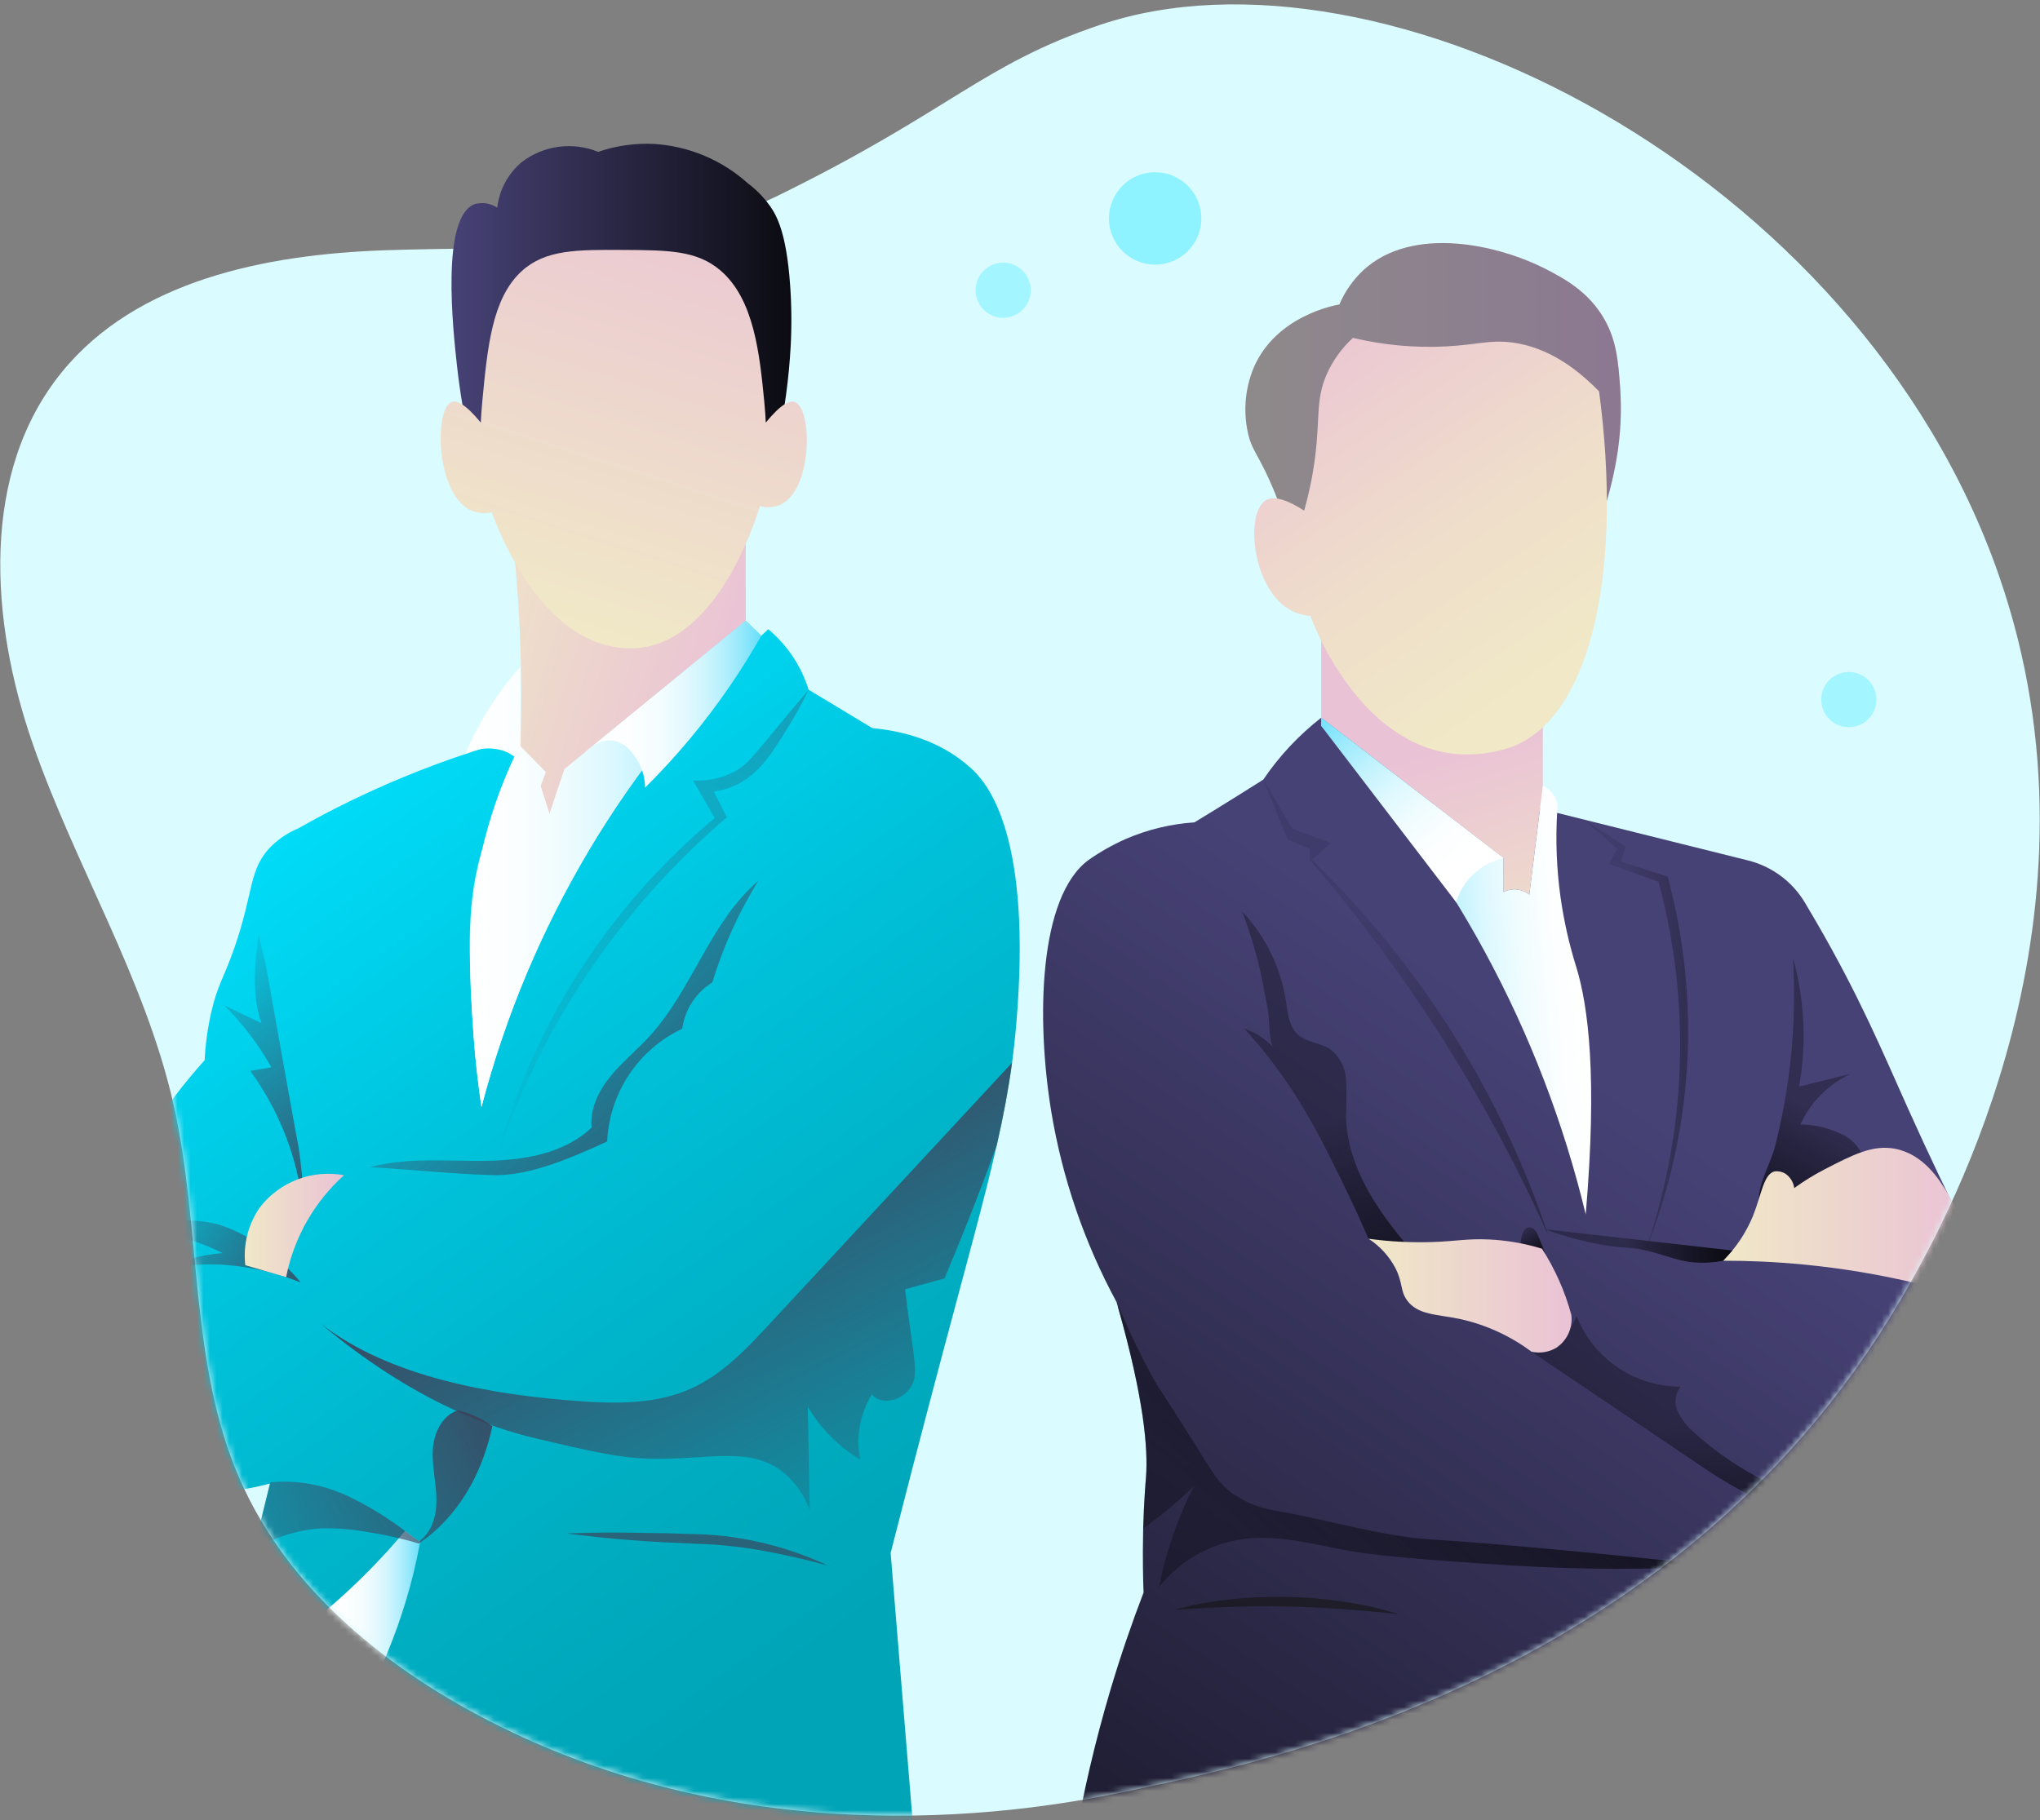 <svg xmlns="http://www.w3.org/2000/svg" width="316" height="282" viewBox="0 0 316 282" fill="none"><rect x="0" y="0" width="316" height="282" fill="#808080" stroke="none"/><path d="M309.639 89.173C287.847 26.364 213.782 -10.754 170.408 3.85C152.167 9.991 147.365 17.125 120.536 30.3C101.376 39.709 80.163 38.04 59.446 38.783C41.127 39.441 21.174 43.427 9.595 57.638C-3.09 73.207 -1.553 96.113 5.019 115.09C11.591 134.066 22.454 151.55 26.886 171.137C31.236 190.36 29.263 211.09 37.131 229.16C44.638 246.4 60.281 258.922 77.106 267.32C117.827 287.648 159.198 280.867 175.333 277.399C194.266 273.33 261.356 260.639 295.878 198.847C301.507 188.771 327.842 141.636 309.639 89.173Z" fill="#DAFBFF"></path><mask id="mask0_488_2" style="mask-type:luminance" maskUnits="userSpaceOnUse" x="2" y="2" width="314" height="280"><path d="M309.639 89.171C288.425 28.028 212.234 -2.929 170.409 3.848C163.037 5.042 144.981 9.32 119.453 7.953C96.826 6.742 95.475 2.549 82.465 3.129C53.11 4.436 22.425 27.452 9.596 57.636C-0.898 82.326 1.803 105.801 5.019 115.088C11.591 134.064 22.454 151.549 26.886 171.136C31.236 190.358 29.263 211.088 37.131 229.158C44.639 246.399 60.281 258.92 77.106 267.319C117.827 287.646 159.198 280.865 175.333 277.397C194.266 273.328 261.356 260.637 295.878 198.845C301.508 188.77 327.842 141.634 309.639 89.171Z" fill="white"></path></mask><g mask="url(#mask0_488_2)"><path d="M204.651 118.265V93.758L238.99 107.405V142.478L208.32 129.858L204.651 118.265Z" fill="url(#paint0_linear_488_2)"></path><path d="M196.088 73.216C194.693 70.328 194.047 69.675 193.481 67.793C192.523 64.196 192.78 60.383 194.211 56.946C197.691 48.907 206.812 47.29 207.471 47.184C208.324 45.167 209.594 43.352 211.196 41.858C218.849 34.835 232.213 37.921 239.643 41.791C242.373 43.212 246.153 45.243 248.566 49.542C250.444 52.887 250.681 56.157 250.968 60.123C251.222 63.821 251.028 67.536 250.391 71.187C249.242 77.857 246.913 84.268 243.512 90.12L199.412 82.101C198.581 79.043 197.468 76.069 196.088 73.216Z" fill="url(#paint1_linear_488_2)"></path><path opacity="0.55" d="M196.088 73.216C194.693 70.328 194.047 69.675 193.481 67.793C192.523 64.196 192.78 60.383 194.211 56.946C197.691 48.907 206.812 47.29 207.471 47.184C208.324 45.167 209.594 43.352 211.196 41.858C218.849 34.835 232.213 37.921 239.643 41.791C242.373 43.212 246.153 45.243 248.566 49.542C250.444 52.887 250.681 56.157 250.968 60.123C251.222 63.821 251.028 67.536 250.391 71.187C249.242 77.857 246.913 84.268 243.512 90.12L199.412 82.101C198.581 79.043 197.468 76.069 196.088 73.216Z" fill="#3F3D5A"></path><path d="M223.986 53.676C228.782 53.427 230.689 52.639 234.092 53.051C237.554 53.47 242.323 55.102 247.697 60.639C251.351 87.954 246.652 110.246 234.861 115.463C231.707 116.702 228.296 117.151 224.928 116.768C210.336 114.885 203.536 96.934 202.993 95.439C201.987 95.367 201.004 95.097 200.102 94.644C193.958 91.503 192.803 79.528 196.064 77.535C196.95 76.993 198.61 76.916 202.015 79.124C202.792 76.379 203.363 73.58 203.722 70.75C204.481 64.708 203.816 61.999 205.441 58.156C206.392 55.951 207.801 53.973 209.573 52.352C214.29 53.476 219.143 53.922 223.986 53.676Z" fill="url(#paint2_linear_488_2)"></path><path d="M78.578 76.681C79.502 83.272 80.21 90.454 80.542 98.161C81.009 109.054 80.681 119.966 79.56 130.811C83.966 132.852 88.867 133.576 93.675 132.898C103.544 131.37 111.875 123.47 115.524 112.645V69.93L78.578 76.681Z" fill="url(#paint3_linear_488_2)"></path><path d="M70.804 56.806C70.187 51.26 68.209 33.459 73.588 31.609C74.168 31.456 74.774 31.427 75.366 31.525C75.957 31.623 76.522 31.845 77.022 32.177C77.335 29.419 78.698 26.889 80.827 25.109C82.49 23.837 84.456 23.023 86.531 22.746C88.606 22.469 90.717 22.739 92.655 23.53C95.452 22.569 98.407 22.152 101.36 22.304C106.747 22.653 111.859 24.81 115.868 28.426C117.172 29.404 118.318 30.579 119.265 31.907C120.361 33.459 121.799 36.12 122.379 43.996C122.618 47.213 122.65 50.442 122.476 53.663C122.2 58.655 121.53 63.617 120.472 68.503C118.836 68.803 116.24 69.223 113.028 69.487C109.503 69.776 106.621 69.762 92.517 68.984C86.921 68.674 84.517 68.519 80.64 68.631C77.372 68.725 74.698 68.962 72.945 69.148C71.98 65.081 71.265 60.96 70.804 56.806Z" fill="url(#paint4_linear_488_2)"></path><path d="M123.137 62.289C122.327 61.991 120.975 62.594 118.618 65.48C118.585 64.708 118.524 63.606 118.394 62.289C117.665 54.869 116.828 46.357 111.578 41.887C107.935 38.785 103.498 38.762 96.523 38.726C89.323 38.689 84.501 38.664 80.832 41.996C76.226 46.178 75.508 53.765 74.701 62.289C74.576 63.612 74.512 64.716 74.477 65.48C72.079 62.573 70.741 61.988 69.958 62.289C67.199 63.348 67.489 76.884 73.15 79.162C74.121 79.525 75.175 79.602 76.188 79.383C77.178 82.12 83.284 98.359 95.363 100.28C96.614 100.485 97.886 100.521 99.147 100.385C111.293 98.953 117.05 80.597 117.703 78.426C118.705 78.692 119.766 78.637 120.736 78.269C125.901 76.12 125.9 63.306 123.137 62.289Z" fill="url(#paint5_linear_488_2)"></path><path d="M157.611 156.252C157.401 159.212 157.131 161.962 156.771 164.662C156.201 168.832 155.441 172.882 154.411 177.412C154.411 177.422 154.401 177.432 154.401 177.442C152.561 185.582 149.861 195.252 145.971 209.862C142.431 223.172 139.661 233.962 137.961 240.622C139.261 256.472 140.561 272.319 141.861 288.162C134.501 291.542 106.891 303.132 74.211 293.122C58.312 288.188 44.007 279.127 32.751 266.862C34.961 257.842 37.171 248.822 39.381 239.802C40.191 236.492 41.004 233.179 41.821 229.862C40.561 230.212 19.831 235.722 11.451 225.562C3.791 216.272 11.171 199.642 16.361 187.952C20.204 179.305 25.38 171.314 31.701 164.272C31.826 161.791 32.164 159.325 32.711 156.902C33.691 152.612 34.601 151.702 36.241 147.062C39.401 138.092 38.441 134.542 42.191 130.962C43.361 129.855 44.723 128.97 46.211 128.352C48.831 126.862 51.611 125.392 54.551 123.972C61.459 120.62 68.622 117.818 75.971 115.592C77.521 115.592 79.061 115.602 80.611 115.602C80.171 117.492 79.731 119.392 79.301 121.282C77.82 123.71 76.577 126.275 75.591 128.942C72.221 137.972 72.561 145.992 73.131 156.862C73.311 160.422 73.691 165.462 74.581 171.522C82.007 143.107 97.422 117.416 119.001 97.492C120.712 98.923 122.172 100.63 123.321 102.542C124.135 103.905 124.786 105.358 125.261 106.872C128.541 108.852 131.824 110.832 135.111 112.812C139.401 113.222 145.441 114.542 150.321 118.952C152.521 120.942 159.591 128.172 157.611 156.252Z" fill="url(#paint6_linear_488_2)"></path><path d="M156.771 164.664C156.201 168.834 155.441 172.884 154.411 177.414C154.411 177.424 154.401 177.434 154.401 177.444C151.781 184.684 149.061 191.564 146.311 198.074C144.271 198.634 142.231 199.204 140.201 199.764C140.381 201.334 140.701 203.944 141.171 207.194C141.861 211.874 141.951 213.214 141.271 214.594C140.141 216.854 136.671 217.984 135.041 216.054C133.204 219.072 132.559 222.666 133.231 226.134C129.889 224.137 127.103 221.331 125.131 217.974C125.231 223.314 125.331 228.651 125.431 233.984C124.591 231.619 123.104 229.537 121.141 227.974C116.141 224.174 110.031 226.084 101.551 226.034C96.311 226.004 91.881 224.964 83.021 222.874C76.101 221.244 64.021 217.134 49.591 205.024C60.431 213.514 76.591 216.154 89.721 217.104C95.591 217.524 101.731 217.564 107.091 215.134C111.941 212.944 115.691 208.944 119.301 205.044C131.791 191.584 144.281 178.124 156.771 164.664Z" fill="url(#paint7_linear_488_2)"></path><path d="M40.175 143.961C39.52 148.824 38.885 153.902 40.5 158.536L34.716 155.768C37.597 158.611 40.061 161.848 42.035 165.382L38.764 165.925C44.087 173.235 47.035 182.004 47.209 191.045C47.205 186.943 46.935 182.845 46.4 178.778C46.208 177.327 46.222 177.784 44.312 167.101L42.225 155.425L41.162 149.481C40.882 147.914 39.964 145.527 40.175 143.961Z" fill="url(#paint8_linear_488_2)"></path><path d="M24.825 196.785C27.852 195.332 31.116 194.439 34.461 194.151C32.102 192.984 29.629 192.063 27.082 191.402C24.515 190.744 21.808 190.893 19.33 191.829C21.483 190.522 23.877 189.663 26.37 189.302C28.863 188.942 31.402 189.088 33.837 189.732C36.291 190.499 38.593 191.684 40.643 193.235C42.864 194.782 44.864 196.625 46.586 198.713C44.041 197.691 41.396 196.938 38.695 196.467C37.203 196.203 35.696 196.031 34.183 195.951C31.04 195.796 27.891 196.077 24.825 196.785Z" fill="url(#paint9_linear_488_2)"></path><path d="M94.048 176.87C94.216 173.175 95.388 169.595 97.437 166.516C99.486 163.436 102.335 160.973 105.678 159.39C105.879 157.923 106.401 156.519 107.208 155.278C108.015 154.037 109.087 152.99 110.346 152.211C112.024 146.661 114.429 141.357 117.498 136.438C109.991 142.845 107.264 153.319 100.591 160.591C98.639 162.717 96.368 164.547 94.548 166.787C92.727 169.027 91.352 171.836 91.646 174.708C87.351 178.798 80.994 179.8 75.064 179.867C69.134 179.935 63.081 179.283 57.36 180.845C63.688 181.201 70.085 181.918 76.408 182.082C82.187 182.232 88.882 179.213 94.048 176.87Z" fill="url(#paint10_linear_488_2)"></path><path d="M117.927 98.495L115.524 96.164L87.429 119.164L85.115 126.076L83.755 121.77L84.549 119.618L80.61 115.606V103.302C77.035 107.313 74.148 111.888 72.066 116.842C73.834 115.919 75.889 115.715 77.803 116.271C78.475 116.493 79.107 116.819 79.677 117.238C77.526 121.822 75.862 126.618 74.711 131.548C72.133 142.649 72.75 152.104 73.378 160.745C73.708 165.292 74.201 169.023 74.579 171.527C81.879 143.594 96.902 118.282 117.927 98.495Z" fill="url(#paint11_linear_488_2)"></path><path d="M44.321 197.883L37.996 196.032C37.628 192.834 38.456 189.612 40.321 186.988C41.83 185.066 43.835 183.593 46.121 182.73C48.407 181.867 50.886 181.646 53.288 182.092C48.671 186.248 45.525 191.789 44.321 197.883Z" fill="url(#paint12_linear_488_2)"></path><path d="M65.141 238.637C65.121 238.767 65.091 238.897 65.061 239.037C64.771 240.607 64.421 242.237 64.011 243.917C62.648 249.423 60.738 254.779 58.311 259.907C55.441 256.677 52.574 253.44 49.711 250.197C51.721 248.527 53.791 246.667 55.891 244.617C58.051 242.497 60.014 240.403 61.781 238.337C62.111 237.967 62.431 237.597 62.741 237.227C63.461 237.747 64.181 238.277 64.901 238.807C64.981 238.747 65.061 238.697 65.141 238.637Z" fill="url(#paint13_linear_488_2)"></path><g opacity="0.65"><path d="M87.778 237.599C91.202 237.467 94.619 237.429 98.029 237.488C101.441 237.521 104.865 237.598 108.28 237.717C111.728 237.834 115.154 238.313 118.502 239.145C121.843 239.958 125.094 241.102 128.207 242.56C124.902 241.664 121.59 240.891 118.261 240.291C114.935 239.683 111.569 239.322 108.189 239.213C104.785 239.066 101.387 238.925 97.981 238.653C94.574 238.397 91.173 238.046 87.778 237.599Z" fill="#3F3D56"></path></g><path d="M90.674 116.508C90.864 116.306 92.783 114.324 95.174 114.792C96.409 115.12 97.477 115.893 98.174 116.963C99.291 118.422 99.907 120.203 99.928 122.04C104.747 117.265 109.106 112.048 112.95 106.458C114.826 103.728 116.475 101.059 117.927 98.495L115.524 96.164C107.241 102.945 98.957 109.727 90.674 116.508Z" fill="url(#paint14_linear_488_2)"></path><path opacity="0.35" d="M125.261 106.875C122.822 109.739 120.929 112.024 119.755 113.452C116.589 117.302 115.579 118.653 113.503 119.704C111.593 120.636 109.473 121.056 107.352 120.921L110.709 126.759C94.204 140.517 82.372 159.056 76.843 179.82C83.666 159.152 96.037 140.756 112.603 126.639L110.567 122.653C111.631 122.504 112.67 122.214 113.657 121.791C117.467 120.15 119.527 116.862 122.375 112.185C123.128 110.948 124.165 109.147 125.261 106.875Z" fill="url(#paint15_linear_488_2)"></path><path d="M312.391 217.521C311.901 219.831 310.821 224.671 306.821 228.331C302.131 232.631 295.971 233.001 288.201 233.481C286.571 233.581 284.641 233.641 282.471 233.591C279.376 233.518 276.289 233.237 273.231 232.751C273.061 232.731 272.881 232.701 272.701 232.671L278.781 272.441C241.311 276.951 203.841 281.461 166.371 285.971C167.772 277.806 169.659 269.731 172.021 261.791C173.621 256.421 175.351 251.411 177.141 246.751C177.061 244.711 176.981 241.451 177.071 237.431C177.071 237.231 177.081 237.031 177.081 236.831C177.201 232.591 177.461 229.571 177.521 228.821C177.831 224.521 177.261 216.921 173.171 202.501C173.101 202.251 173.021 202.001 172.951 201.741C167.978 192.547 164.565 182.592 162.851 172.281C160.491 157.931 160.881 138.921 168.631 133.241C170.433 131.979 172.351 130.894 174.361 130.001C177.742 128.54 181.347 127.667 185.021 127.421C187.251 126.061 189.501 124.681 191.751 123.271C193.071 122.451 194.381 121.621 195.681 120.801C198.151 117.154 201.178 113.918 204.651 111.211L232.911 132.961V138.211C233.393 137.956 233.927 137.816 234.471 137.801C235.346 137.781 236.201 138.064 236.891 138.601C237.441 134.161 237.995 129.724 238.551 125.291C239.431 125.511 240.321 125.731 241.201 125.951C251.061 128.411 260.921 130.868 270.781 133.321C272.606 133.776 274.323 134.587 275.833 135.708C277.343 136.828 278.617 138.236 279.581 139.851C280.141 140.781 280.731 141.781 281.341 142.841C288.171 154.631 291.501 162.741 295.611 171.881C308.961 201.581 314.651 206.741 312.391 217.521Z" fill="url(#paint16_linear_488_2)"></path><path opacity="0.35" d="M195.684 120.805L200.247 128.454L206.161 130.615L203.204 133.231C219.915 149.4 232.479 169.361 239.83 191.421C230.41 170.34 217.968 150.744 202.895 133.252V131.555L199.45 130.046C198.195 126.966 196.939 123.885 195.684 120.805Z" fill="url(#paint17_linear_488_2)"></path><path d="M282.471 233.59C279.376 233.517 276.289 233.236 273.231 232.75C270.201 231.317 267.277 229.669 264.481 227.82L237.481 209.61C238.984 209.289 240.386 208.603 241.561 207.612C242.737 206.622 243.65 205.357 244.221 203.93C245.498 207.155 247.715 209.922 250.584 211.871C253.453 213.82 256.842 214.861 260.311 214.86C259.897 215.404 259.639 216.051 259.565 216.731C259.491 217.411 259.604 218.099 259.891 218.72C260.486 219.953 261.338 221.044 262.391 221.92C268.121 227.21 275.161 230.72 282.471 233.59Z" fill="url(#paint18_linear_488_2)"></path><path d="M266.391 242.637C255.515 243.255 244.612 243.222 233.741 242.537C219.781 241.627 212.831 241.017 208.421 240.197C203.161 239.207 197.841 237.757 192.541 238.467C187.398 239.179 182.731 241.856 179.521 245.937C180.007 243.494 180.642 241.083 181.421 238.717C182.379 235.814 183.559 232.989 184.951 230.267C183.831 231.347 182.621 232.447 181.291 233.567C179.851 234.767 178.441 235.867 177.081 236.837C177.201 232.597 177.461 229.577 177.521 228.827C177.831 224.527 177.261 216.927 173.171 202.507C173.191 202.437 173.201 202.367 173.221 202.297C174.738 205.958 176.447 209.536 178.341 213.017C179.861 215.797 179.311 214.507 185.341 224.167C188.021 228.457 188.881 229.917 190.911 231.397C192.997 232.854 195.4 233.793 197.921 234.137C205.931 235.507 213.791 238.037 221.911 238.547C232.971 239.247 247.681 240.677 266.391 242.637Z" fill="url(#paint19_linear_488_2)"></path><path d="M197.268 162.311C196.026 160.978 194.476 159.97 192.755 159.375C195.322 162.199 197.678 165.208 199.806 168.377C202.249 172.119 204.447 176.015 206.383 180.042C207.886 182.988 209.856 187.021 211.992 191.942L219.559 194.786C213.98 188.519 208.595 181.187 208.496 172.798C208.594 170.947 208.595 169.092 208.5 167.241C208.445 166.313 208.189 165.408 207.749 164.59C207.309 163.771 206.695 163.059 205.951 162.502C204.46 161.549 202.457 161.537 201.119 160.379C199.671 159.126 199.488 156.998 199.196 155.105C198.38 149.885 196.004 145.034 192.382 141.188C193.656 144.461 194.663 147.832 195.393 151.268C195.784 153.13 196.138 154.999 196.456 156.875C196.643 157.984 196.55 161.542 197.268 162.311Z" fill="url(#paint20_linear_488_2)"></path><path d="M237.214 190.215C237.432 190.31 237.626 190.45 237.786 190.626C237.945 190.802 238.066 191.01 238.139 191.235C238.752 192.536 239.249 193.889 239.623 195.277C239.777 195.647 239.843 196.047 239.818 196.447C239.793 196.847 239.677 197.236 239.479 197.584C239.174 197.896 238.765 198.084 238.329 198.113C237.894 198.142 237.464 198.01 237.12 197.742C235.803 196.783 235.672 194.691 235.56 193.21C235.489 192.281 235.763 189.817 237.214 190.215Z" fill="url(#paint21_linear_488_2)"></path><path d="M238.86 193.484C236.198 192.664 233.444 192.182 230.663 192.048C227.344 191.891 225.641 192.316 221.927 192.445C218.607 192.556 215.283 192.386 211.992 191.938C213.756 193.078 215.195 194.655 216.169 196.516C217.338 198.832 216.871 199.985 217.956 201.479C219.621 203.775 222.59 203.629 226.096 204.358C230.124 205.239 233.917 206.969 237.225 209.431C238.526 209.733 239.895 209.524 241.047 208.847C241.879 208.3 242.541 207.53 242.957 206.625C243.374 205.72 243.528 204.717 243.402 203.728C242.419 200.102 240.888 196.647 238.86 193.484Z" fill="url(#paint22_linear_488_2)"></path><path d="M277.727 148.359C279.541 154.871 279.869 161.706 278.686 168.361L286.741 166.365C283.26 167.956 280.47 170.75 278.883 174.233C281.265 174.248 283.609 174.838 285.714 175.952C286.758 176.524 287.622 177.374 288.213 178.406C288.804 179.439 289.099 180.615 289.064 181.804C288.721 185.267 285.061 187.255 281.868 188.637C279.016 189.871 273.821 191.115 272.598 186.972C271.818 184.33 274.211 180.44 274.872 177.94C277.375 168.291 278.338 158.308 277.727 148.359Z" fill="url(#paint23_linear_488_2)"></path><path d="M266.914 195.338C268.907 193.346 270.485 190.977 271.554 188.369C272.834 185.177 273.197 181.815 274.943 181.491C275.491 181.436 276.043 181.554 276.521 181.828C276.905 182.081 277.229 182.413 277.473 182.802C277.717 183.191 277.874 183.628 277.934 184.083C279.436 182.992 281.018 182.017 282.667 181.166C287.057 178.902 290.125 177.318 293.607 178.006C298.005 178.875 300.445 182.85 301.586 184.71C303.063 187.116 305.461 192.379 303.453 194.842C302.29 195.788 301.026 196.603 299.685 197.273C298.521 197.953 297.545 198.488 296.88 198.846C291.169 197.485 285.372 196.516 279.529 195.946C275.02 195.506 270.796 195.335 266.914 195.338Z" fill="url(#paint24_linear_488_2)"></path><path opacity="0.35" d="M245.32 126.984L250.535 131.504L249.214 133.851L256.915 136.638C262.01 155.586 261.256 175.631 254.754 194.143C262.284 175.619 263.539 155.138 258.328 135.833L251.057 133.47C251.311 132.713 251.565 131.956 251.819 131.199L245.32 126.984Z" fill="url(#paint25_linear_488_2)"></path><path d="M255.405 193.857C252.137 193.042 252.08 193.57 247.985 192.836C245.038 192.303 242.143 191.511 239.335 190.469C240.637 190.616 251.345 191.829 252.646 191.977C254.436 192.179 266.548 193.549 268.338 193.751C267.863 194.282 267.388 194.812 266.914 195.343C265.772 195.564 264.611 195.667 263.448 195.651C260.269 195.603 258.644 194.665 255.405 193.857Z" fill="url(#paint26_linear_488_2)"></path><g opacity="0.65"><path d="M181.849 249.432C184.675 248.668 187.558 248.131 190.47 247.826C196.304 247.184 202.196 247.293 208.002 248.151C210.9 248.563 213.761 249.208 216.557 250.079C213.645 249.805 210.76 249.521 207.874 249.315C204.988 249.118 202.104 248.965 199.218 248.925C196.332 248.856 193.445 248.901 190.554 248.989C187.661 249.088 184.769 249.265 181.849 249.432Z" fill="#161616"></path></g><path d="M76.261 220.973C75.281 225.573 72.961 232.373 67.061 237.483C66.425 238.039 65.757 238.556 65.061 239.033C65.003 239.08 64.943 239.123 64.881 239.163C63.991 238.893 62.951 238.603 61.781 238.333C60.471 238.013 59.001 237.713 57.381 237.463C54.959 236.996 52.497 236.774 50.031 236.803C45.021 237.023 41.521 238.943 39.381 239.803C40.211 236.433 41.041 233.043 41.871 229.673C43.65 229.514 45.441 229.558 47.211 229.803C49.414 230.127 51.562 230.756 53.591 231.673C56.828 233.195 59.895 235.055 62.741 237.223C63.461 237.743 64.181 238.273 64.901 238.803C64.981 238.743 65.061 238.693 65.141 238.633C67.051 237.183 67.691 234.483 67.601 232.063C67.531 229.533 66.881 227.023 67.051 224.503C67.231 221.973 68.521 219.263 70.951 218.523C72.869 218.97 74.676 219.804 76.261 220.973Z" fill="url(#paint27_linear_488_2)"></path><path d="M245.631 188.161C238.801 159.788 224.674 133.692 204.651 112.461V111.211L232.911 132.961V138.211C233.393 137.956 233.926 137.816 234.471 137.801C235.346 137.781 236.2 138.064 236.891 138.601C237.441 134.161 237.994 129.724 238.551 125.291C238.701 124.121 238.841 122.961 238.991 121.791C239.644 122.061 240.206 122.512 240.611 123.091C240.987 123.624 241.212 124.25 241.261 124.901C241.241 125.231 241.221 125.581 241.201 125.951C240.952 130.267 241.123 134.598 241.711 138.881C242.23 142.62 243.059 146.31 244.191 149.911C246.001 155.871 247.471 166.711 245.631 188.161Z" fill="url(#paint28_linear_488_2)"></path><path d="M232.911 132.961C230.959 133.402 229.183 134.414 227.809 135.87C226.769 136.988 226.001 138.331 225.564 139.794C218.593 130.683 211.622 121.572 204.651 112.461V111.211L232.911 132.961Z" fill="url(#paint29_linear_488_2)"></path></g><path opacity="0.35" d="M178.934 41.002C182.886 41.002 186.091 37.798 186.091 33.845C186.091 29.892 182.886 26.688 178.934 26.688C174.981 26.688 171.776 29.892 171.776 33.845C171.776 37.798 174.981 41.002 178.934 41.002Z" fill="#00E6FF"></path><path opacity="0.25" d="M155.398 49.24C157.757 49.24 159.67 47.327 159.67 44.968C159.67 42.608 157.757 40.695 155.398 40.695C153.038 40.695 151.125 42.608 151.125 44.968C151.125 47.327 153.038 49.24 155.398 49.24Z" fill="#00E6FF"></path><path opacity="0.25" d="M286.384 112.669C288.743 112.669 290.656 110.757 290.656 108.397C290.656 106.038 288.743 104.125 286.384 104.125C284.024 104.125 282.111 106.038 282.111 108.397C282.111 110.757 284.024 112.669 286.384 112.669Z" fill="#00E6FF"></path><defs><linearGradient id="paint0_linear_488_2" x1="235.196" y1="156.229" x2="222.839" y2="116.14" gradientUnits="userSpaceOnUse"><stop stop-color="#F0E8C7"></stop><stop offset="1" stop-color="#EAC2D5"></stop></linearGradient><linearGradient id="paint1_linear_488_2" x1="192.883" y1="63.892" x2="251.079" y2="63.892" gradientUnits="userSpaceOnUse"><stop stop-color="#F0E8C7"></stop><stop offset="1" stop-color="#EAC2D5"></stop></linearGradient><linearGradient id="paint2_linear_488_2" x1="245.026" y1="109.383" x2="201.088" y2="45.165" gradientUnits="userSpaceOnUse"><stop offset="0.09" stop-color="#F0E8C7"></stop><stop offset="0.41" stop-color="#EFDFCA"></stop><stop offset="0.94" stop-color="#EBC5D4"></stop><stop offset="1" stop-color="#EAC2D5"></stop></linearGradient><linearGradient id="paint3_linear_488_2" x1="67.814" y1="91.578" x2="113.178" y2="105.188" gradientUnits="userSpaceOnUse"><stop stop-color="#F0E8C7"></stop><stop offset="1" stop-color="#EAC2D5"></stop></linearGradient><linearGradient id="paint4_linear_488_2" x1="69.937" y1="45.966" x2="122.586" y2="45.966" gradientUnits="userSpaceOnUse"><stop stop-color="#474276"></stop><stop offset="1" stop-color="#0B0B11"></stop></linearGradient><linearGradient id="paint5_linear_488_2" x1="87.672" y1="96.578" x2="111.562" y2="21.252" gradientUnits="userSpaceOnUse"><stop stop-color="#F0E8C7"></stop><stop offset="1" stop-color="#EAC2D5"></stop></linearGradient><linearGradient id="paint6_linear_488_2" x1="40.037" y1="120.388" x2="157.469" y2="285.091" gradientUnits="userSpaceOnUse"><stop stop-color="#00E0FD"></stop><stop offset="0.308" stop-color="#00C3DC"></stop><stop offset="0.615" stop-color="#00ADC1"></stop><stop offset="0.795" stop-color="#00A4B7"></stop></linearGradient><linearGradient id="paint7_linear_488_2" x1="94.764" y1="168.717" x2="137.085" y2="249.805" gradientUnits="userSpaceOnUse"><stop stop-color="#3F3D56"></stop><stop offset="0.252" stop-color="#3F3D56" stop-opacity="0.801"></stop><stop offset="0.751" stop-color="#3F3D56" stop-opacity="0.285"></stop><stop offset="1" stop-color="#3F3D56" stop-opacity="0"></stop></linearGradient><linearGradient id="paint8_linear_488_2" x1="60.789" y1="190.262" x2="28.062" y2="146.698" gradientUnits="userSpaceOnUse"><stop stop-color="#3F3D56"></stop><stop offset="1" stop-color="#3F3D56" stop-opacity="0"></stop></linearGradient><linearGradient id="paint9_linear_488_2" x1="52.621" y1="204.041" x2="18.377" y2="188.002" gradientUnits="userSpaceOnUse"><stop stop-color="#3F3D56"></stop><stop offset="1" stop-color="#3F3D56" stop-opacity="0"></stop></linearGradient><linearGradient id="paint10_linear_488_2" x1="120.719" y1="191.931" x2="65.476" y2="136.688" gradientUnits="userSpaceOnUse"><stop stop-color="#3F3D56"></stop><stop offset="1" stop-color="#3F3D56" stop-opacity="0"></stop></linearGradient><linearGradient id="paint11_linear_488_2" x1="72.066" y1="133.846" x2="117.927" y2="133.846" gradientUnits="userSpaceOnUse"><stop stop-color="white"></stop><stop offset="0.167" stop-color="#FBFEFF"></stop><stop offset="0.329" stop-color="#EFFCFE"></stop><stop offset="0.491" stop-color="#DCF8FE"></stop><stop offset="0.651" stop-color="#C0F2FD"></stop><stop offset="0.811" stop-color="#9DEAFC"></stop><stop offset="0.968" stop-color="#72E1FA"></stop><stop offset="1" stop-color="#68DFFA"></stop></linearGradient><linearGradient id="paint12_linear_488_2" x1="37.917" y1="189.893" x2="53.288" y2="189.893" gradientUnits="userSpaceOnUse"><stop stop-color="#F0E8C7"></stop><stop offset="1" stop-color="#EAC2D5"></stop></linearGradient><linearGradient id="paint13_linear_488_2" x1="49.711" y1="248.567" x2="65.141" y2="248.567" gradientUnits="userSpaceOnUse"><stop stop-color="white"></stop><stop offset="0.254" stop-color="#FCFEFF"></stop><stop offset="0.415" stop-color="#F4FDFF"></stop><stop offset="0.551" stop-color="#E5F9FE"></stop><stop offset="0.673" stop-color="#D0F5FD"></stop><stop offset="0.785" stop-color="#B5EFFD"></stop><stop offset="0.89" stop-color="#94E8FB"></stop><stop offset="0.988" stop-color="#6DE0FA"></stop><stop offset="1" stop-color="#68DFFA"></stop></linearGradient><linearGradient id="paint14_linear_488_2" x1="90.674" y1="109.102" x2="117.927" y2="109.102" gradientUnits="userSpaceOnUse"><stop stop-color="white"></stop><stop offset="0.254" stop-color="#FCFEFF"></stop><stop offset="0.415" stop-color="#F4FDFF"></stop><stop offset="0.551" stop-color="#E5F9FE"></stop><stop offset="0.673" stop-color="#D0F5FD"></stop><stop offset="0.785" stop-color="#B5EFFD"></stop><stop offset="0.89" stop-color="#94E8FB"></stop><stop offset="0.988" stop-color="#6DE0FA"></stop><stop offset="1" stop-color="#68DFFA"></stop></linearGradient><linearGradient id="paint15_linear_488_2" x1="126.191" y1="92.871" x2="76.984" y2="186.276" gradientUnits="userSpaceOnUse"><stop stop-color="#3F3D56"></stop><stop offset="1" stop-color="#3F3D56" stop-opacity="0"></stop></linearGradient><linearGradient id="paint16_linear_488_2" x1="275.797" y1="126.48" x2="129.207" y2="339.931" gradientUnits="userSpaceOnUse"><stop offset="0.189" stop-color="#474276"></stop><stop offset="1" stop-color="#0B0B11"></stop></linearGradient><linearGradient id="paint17_linear_488_2" x1="195.684" y1="156.113" x2="239.83" y2="156.113" gradientUnits="userSpaceOnUse"><stop offset="0.425" stop-opacity="0.3"></stop><stop offset="1" stop-color="#0B0B11"></stop></linearGradient><linearGradient id="paint18_linear_488_2" x1="256.302" y1="193.89" x2="264.624" y2="256.662" gradientUnits="userSpaceOnUse"><stop offset="0.425" stop-opacity="0.3"></stop><stop offset="1" stop-color="#0B0B11"></stop></linearGradient><linearGradient id="paint19_linear_488_2" x1="163.678" y1="287.418" x2="249.89" y2="187.654" gradientUnits="userSpaceOnUse"><stop offset="0.425" stop-opacity="0.3"></stop><stop offset="1" stop-color="#0B0B11"></stop></linearGradient><linearGradient id="paint20_linear_488_2" x1="193.211" y1="144.753" x2="221.375" y2="213.598" gradientUnits="userSpaceOnUse"><stop offset="0.425" stop-opacity="0.3"></stop><stop offset="1" stop-color="#0B0B11"></stop></linearGradient><linearGradient id="paint21_linear_488_2" x1="233.294" y1="188.308" x2="238.302" y2="195.534" gradientUnits="userSpaceOnUse"><stop offset="0.425" stop-opacity="0.3"></stop><stop offset="1" stop-color="#0B0B11"></stop></linearGradient><linearGradient id="paint22_linear_488_2" x1="211.992" y1="200.751" x2="243.433" y2="200.751" gradientUnits="userSpaceOnUse"><stop stop-color="#F0E8C7"></stop><stop offset="1" stop-color="#EAC2D5"></stop></linearGradient><linearGradient id="paint23_linear_488_2" x1="289.505" y1="153.84" x2="268.049" y2="194.75" gradientUnits="userSpaceOnUse"><stop offset="0.425" stop-opacity="0.3"></stop><stop offset="1" stop-color="#0B0B11"></stop></linearGradient><linearGradient id="paint24_linear_488_2" x1="266.914" y1="188.345" x2="304.221" y2="188.345" gradientUnits="userSpaceOnUse"><stop stop-color="#F0E8C7"></stop><stop offset="1" stop-color="#EAC2D5"></stop></linearGradient><linearGradient id="paint25_linear_488_2" x1="245.32" y1="160.564" x2="261.49" y2="160.564" gradientUnits="userSpaceOnUse"><stop offset="0.425" stop-opacity="0.3"></stop><stop offset="1" stop-color="#0B0B11"></stop></linearGradient><linearGradient id="paint26_linear_488_2" x1="239.335" y1="193.061" x2="268.338" y2="193.061" gradientUnits="userSpaceOnUse"><stop offset="0.425" stop-opacity="0.3"></stop><stop offset="1" stop-color="#0B0B11"></stop></linearGradient><linearGradient id="paint27_linear_488_2" x1="88.555" y1="214.861" x2="16.163" y2="255.107" gradientUnits="userSpaceOnUse"><stop stop-color="#3F3D56"></stop><stop offset="1" stop-color="#3F3D56" stop-opacity="0"></stop></linearGradient><linearGradient id="paint28_linear_488_2" x1="244.973" y1="147.941" x2="215.577" y2="150.528" gradientUnits="userSpaceOnUse"><stop stop-color="white"></stop><stop offset="0.167" stop-color="#FBFEFF"></stop><stop offset="0.329" stop-color="#EFFCFE"></stop><stop offset="0.491" stop-color="#DCF8FE"></stop><stop offset="0.651" stop-color="#C0F2FD"></stop><stop offset="0.811" stop-color="#9DEAFC"></stop><stop offset="0.968" stop-color="#72E1FA"></stop><stop offset="1" stop-color="#68DFFA"></stop></linearGradient><linearGradient id="paint29_linear_488_2" x1="226.671" y1="133.284" x2="206.316" y2="108.75" gradientUnits="userSpaceOnUse"><stop stop-color="white"></stop><stop offset="0.167" stop-color="#FBFEFF"></stop><stop offset="0.329" stop-color="#EFFCFE"></stop><stop offset="0.491" stop-color="#DCF8FE"></stop><stop offset="0.651" stop-color="#C0F2FD"></stop><stop offset="0.811" stop-color="#9DEAFC"></stop><stop offset="0.968" stop-color="#72E1FA"></stop><stop offset="1" stop-color="#68DFFA"></stop></linearGradient></defs></svg>